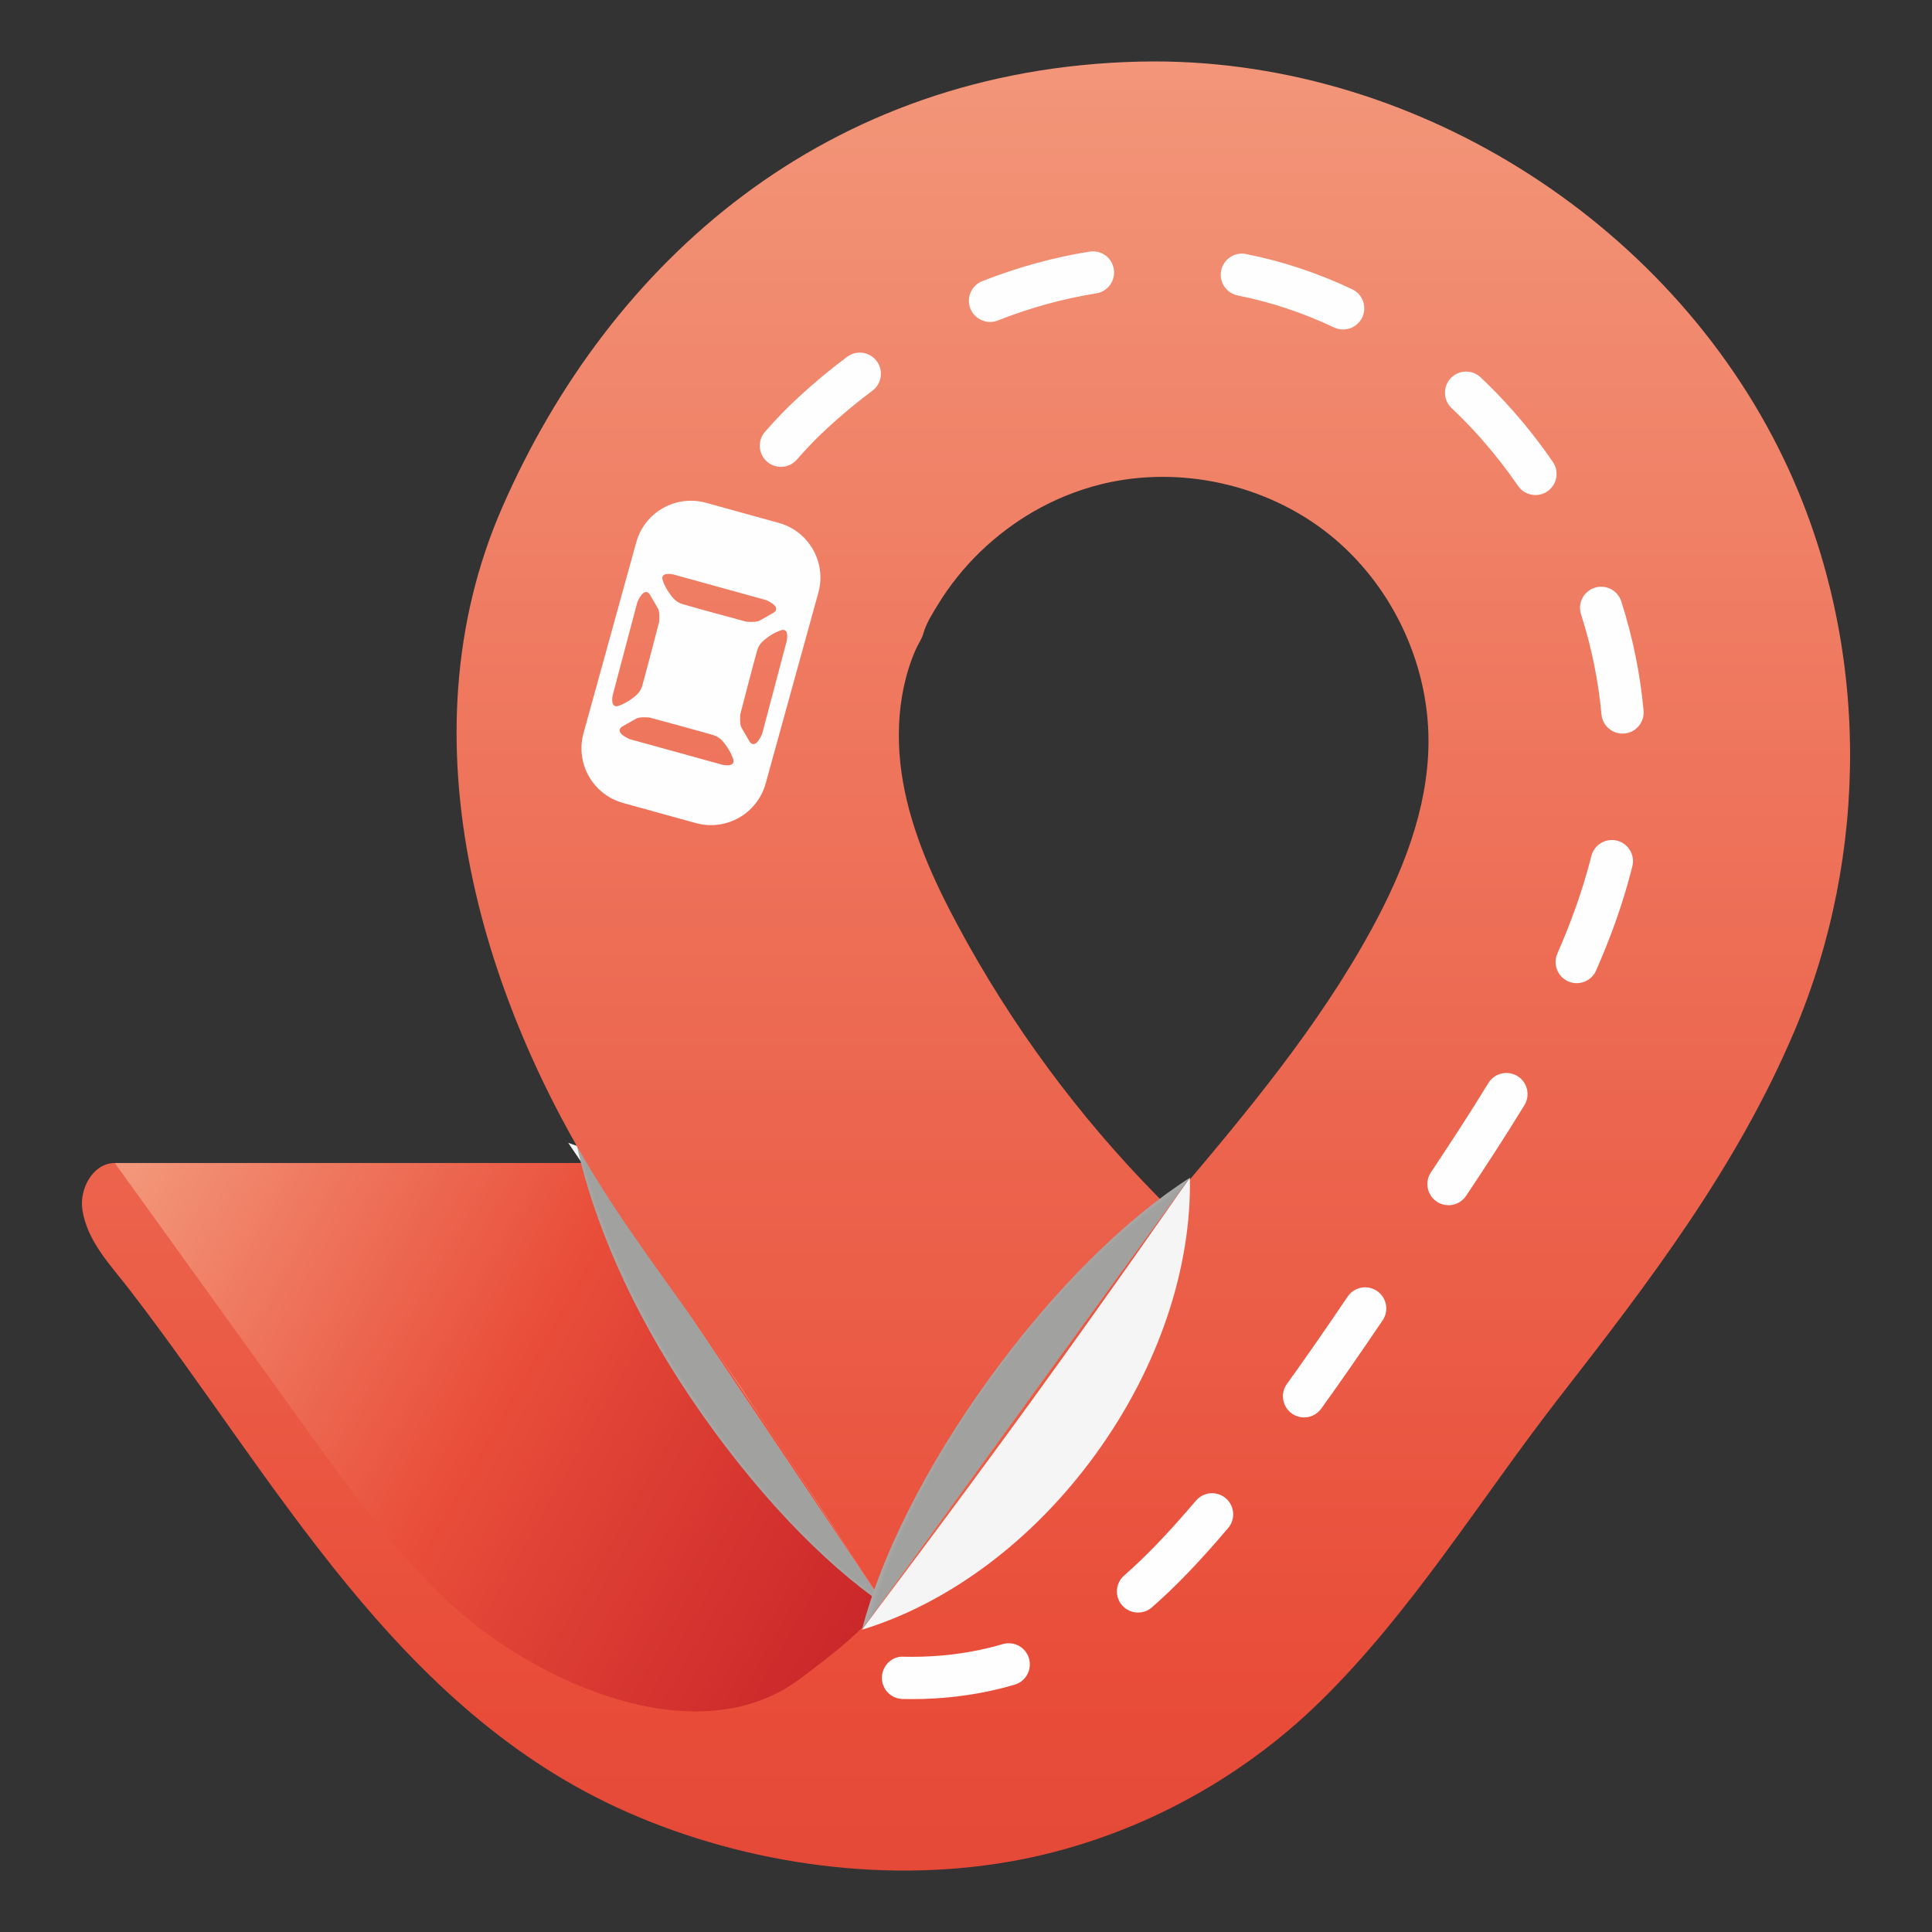 <?xml version="1.0" encoding="UTF-8"?> <svg xmlns="http://www.w3.org/2000/svg" xmlns:xlink="http://www.w3.org/1999/xlink" xmlns:xodm="http://www.corel.com/coreldraw/odm/2003" xml:space="preserve" width="64.658mm" height="64.658mm" version="1.1" style="shape-rendering:geometricPrecision; text-rendering:geometricPrecision; image-rendering:optimizeQuality; fill-rule:evenodd; clip-rule:evenodd" viewBox="0 0 2458.48 2458.48"><rect x="0" y="0" width="2458.48" height="2458.48" fill="#333333" stroke="none"/> <defs> <style type="text/css"> .fil0 {fill:none} .fil1 {fill:#1D1D1E;fill-rule:nonzero} .fil10 {fill:#FEFEFE;fill-rule:nonzero} .fil9 {fill:url(#id0)} .fil5 {fill:url(#id1)} .fil6 {fill:url(#id2)} .fil2 {fill:url(#id3)} .fil8 {fill:url(#id4)} .fil3 {fill:url(#id5)} .fil4 {fill:url(#id6)} .fil7 {fill:url(#id7)} </style> <linearGradient id="id0" gradientUnits="userSpaceOnUse" x1="1097.26" y1="1786.01" x2="1513.63" y2="1786.01"> <stop offset="0" style="stop-opacity:1; stop-color:#EC654A"></stop> <stop offset="0.478" style="stop-opacity:1; stop-color:#EB5A42"></stop> <stop offset="1" style="stop-opacity:1; stop-color:#E94E3A"></stop> </linearGradient> <linearGradient id="id1" gradientUnits="userSpaceOnUse" x1="732.16" y1="1748.35" x2="1124.99" y2="1748.35"> <stop offset="0" style="stop-opacity:1; stop-color:#EB5D44"></stop> <stop offset="0.478" style="stop-opacity:1; stop-color:#EA563F"></stop> <stop offset="1" style="stop-opacity:1; stop-color:#E94E3A"></stop> </linearGradient> <linearGradient id="id2" gradientUnits="userSpaceOnUse" x1="1208.18" y1="-9.52" x2="1208.18" y2="4196.9"> <stop offset="0" style="stop-opacity:1; stop-color:#F3997C"></stop> <stop offset="0.239" style="stop-opacity:1; stop-color:#EE745B"></stop> <stop offset="0.502" style="stop-opacity:1; stop-color:#E94E3A"></stop> <stop offset="0.729" style="stop-opacity:1; stop-color:#DA3B32"></stop> <stop offset="1" style="stop-opacity:1; stop-color:#CA272A"></stop> </linearGradient> <linearGradient id="id3" gradientUnits="userSpaceOnUse" xlink:href="#id2" x1="132.19" y1="1509.3" x2="1108.25" y2="2065.86"> </linearGradient> <radialGradient id="id4" gradientUnits="userSpaceOnUse" gradientTransform="matrix(1.802 -2.483 -0.899 -0.652 542 6525)" cx="1397.25" cy="1849.58" r="208.13" fx="1397.25" fy="1849.58"> <stop offset="0" style="stop-opacity:1; stop-color:#A1A1A0"></stop> <stop offset="0.71" style="stop-opacity:1; stop-color:#A1A1A0"></stop> <stop offset="0.839" style="stop-opacity:1; stop-color:#D0D0CF"></stop> <stop offset="1" style="stop-opacity:1; stop-color:#FEFEFE"></stop> </radialGradient> <radialGradient id="id5" gradientUnits="userSpaceOnUse" gradientTransform="matrix(-1.691 -2.565 1.79 -1.244 -1426 6081)" cx="723.06" cy="1883.81" r="212.94" fx="723.06" fy="1883.81"> <stop offset="0" style="stop-opacity:1; stop-color:#F6F5F6"></stop> <stop offset="0.741" style="stop-opacity:1; stop-color:#F6F5F6"></stop> <stop offset="0.839" style="stop-opacity:1; stop-color:#FAFAFA"></stop> <stop offset="1" style="stop-opacity:1; stop-color:#FEFEFE"></stop> </radialGradient> <radialGradient id="id6" gradientUnits="userSpaceOnUse" gradientTransform="matrix(-1.723 -2.546 -0.921 0.623 4357 3254)" xlink:href="#id4" cx="1027.87" cy="1692.22" r="211.38" fx="1027.87" fy="1692.22"> </radialGradient> <radialGradient id="id7" gradientUnits="userSpaceOnUse" gradientTransform="matrix(1.842 -2.565 1.819 1.333 -3922 2299)" xlink:href="#id5" cx="1109.37" cy="1642.5" r="208.1" fx="1109.37" fy="1642.5"> </radialGradient> </defs> <g id="Layer_x0020_1">  <rect class="fil0" width="2458.48" height="2458.48"></rect> <g id="_2796716493424"> <path class="fil1" d="M761.37 1346.55c0.1,-1.68 -0.13,1.67 0,0z"></path> <polygon class="fil2" points="746.63,1479.96 146.08,1479.96 146.08,1578.74 263.6,1721.45 457.51,2006.83 706.09,2216.27 1229.23,2361.27 1219,2181.66 "></polygon> <path class="fil1" d="M1109.52 1928.98c-0.01,-0.16 -0.01,-0.31 -0.02,-0.48 -0.16,-1.41 0,0.56 0.02,0.48z"></path> <path class="fil1" d="M990.81 1684.93c-0.16,-0.08 -0.31,-0.14 -0.47,-0.21 0.32,0.15 0.72,0.33 1.03,0.47 -0.2,-0.08 -0.37,-0.17 -0.56,-0.26z"></path> <path class="fil3" d="M723.06 1454.24c105.84,36.05 211.4,116.96 289.81,232.85 78.42,115.89 114.27,243.95 108.4,355.6l-398.21 -588.45z"></path> <path class="fil4" d="M1125.77 2042.7c-78.19,-53.52 -167.2,-146.07 -245.98,-262.53 -78.84,-116.49 -125.02,-229.22 -145.61,-321.61l391.6 584.14 -0.01 0z"></path> <path class="fil5" d="M735.99 1461.78l384.82 573.64c2.9,4.32 4.48,6.6 4.48,6.6l-0.56 -0.83c-7.27,-10.97 -90.3,-139.59 -195.11,-294.79 -105.11,-155.01 -189.36,-279.44 -196.83,-290.24l-0.39 -0.68c-0.01,0.04 0.67,2.01 3.59,6.31l0 -0.01z"></path> <path class="fil6" d="M1448.91 78.43c-397.6,9.78 -672.87,254.16 -809.74,567.01 -129.48,295.96 -25.67,636.32 143.32,891.74 56.03,84.67 120.02,166.37 174.01,249.13 28.62,43.88 55.73,83.56 83.27,125.12 22.68,34.24 66.41,102.34 83.18,127.15 -13.41,14.56 -6.35,24.78 -105.88,98.41 -130.5,96.53 -334.13,3.97 -441.08,-93.62 -68.28,-62.29 -123.72,-138.31 -177.53,-213.03 -84.11,-116.79 -168.24,-233.59 -252.37,-350.38 -27.41,-0.03 -45.36,32.38 -41.24,59.48 6.11,40.18 35.55,70.03 59.35,100.88 187.13,242.49 338.94,535.4 633.48,665.44 153.77,67.89 336.14,92.95 501.83,60.42 142.72,-28.02 276.45,-99.27 380.35,-200.93 117.36,-114.84 204.72,-259.11 305.24,-388.19 113.9,-146.25 224.34,-291.07 297.69,-463.54 96.38,-226.6 96.19,-491.22 -6.45,-715.7 -140.95,-308.25 -468.26,-519.64 -807.41,-519.65 -6.67,0 -13.33,0.08 -20,0.25l-0.01 0.01zm24.88 1444.88c-101.02,-102.36 -187.26,-219.27 -255.2,-346.02 -30.79,-57.42 -58.08,-117.67 -69.45,-181.82 -5.69,-32.16 -7.1,-65.21 -3.05,-97.66 2.02,-16.18 5.41,-32.2 10.33,-47.76 2.47,-7.75 5.31,-15.38 8.54,-22.85 3.03,-6.98 8.09,-14.03 10.1,-21.31 3.61,-13.02 11.85,-25.71 18.9,-37.21 7.43,-12.16 15.67,-23.83 24.62,-34.95 17.89,-22.25 38.57,-42.23 61.36,-59.41 22.78,-17.19 47.69,-31.56 74.03,-42.53 15.66,-6.53 31.84,-11.86 48.33,-15.86 99.23,-24.06 209.02,0.22 288.85,63.87 79.05,63.03 127,163.28 126.62,264.35 0,1.02 -0.01,2.03 -0.02,3.03 -1.1,82.77 -32.67,162.32 -72.29,235.01 -67.88,124.56 -159.71,234.14 -251.31,342.43 -1.74,2.06 -3.6,4.2 -6.16,5.06 -0.84,0.28 -1.67,0.41 -2.49,0.41 -4.33,0 -8.5,-3.51 -11.73,-6.79z"></path> <path class="fil7" d="M1514.1 1498.73c2.24,111.78 -37.79,238.6 -119.97,351.85 -82.18,113.26 -190.33,190.67 -297.28,223.23l417.25 -575.08 0 0z"></path> <path class="fil8" d="M1096.84 2073.88c23.63,-91.75 80.24,-207.01 162.82,-320.8 82.61,-113.86 174.62,-203.48 254.43,-254.34l-417.25 575.14z"></path> <path class="fil9" d="M1097.3 2073.22l0 0 0.59 -0.81c7.83,-10.57 100.39,-132.51 210.52,-284 109.84,-151.7 197.04,-277.53 204.66,-288.24l0.59 -0.83c-0.04,0 -1.68,2.28 -4.7,6.49l-406.98 560.91c-3.01,4.14 -4.62,6.39 -4.67,6.46l0 0.01z"></path> <path class="fil10" d="M1259.83 409.69c-10.71,0 -20.86,-6.47 -25.04,-17.06 -5.43,-13.82 1.37,-29.44 15.19,-34.88 44.87,-17.65 90.83,-30.3 136.55,-37.56 14.94,-2.36 28.44,7.67 30.79,22.33 2.33,14.67 -7.67,28.46 -22.32,30.79 -41.89,6.66 -84.05,18.27 -125.32,34.51 -3.23,1.27 -6.57,1.87 -9.85,1.87zm449.27 9.58c-3.83,0 -7.75,-0.83 -11.48,-2.59 -39.6,-18.72 -80.84,-32.42 -122.55,-40.68 -14.59,-2.88 -24.03,-17.03 -21.14,-31.6 2.86,-14.57 17.13,-24.1 31.59,-21.16 46.05,9.13 91.52,24.21 135.12,44.84 13.41,6.35 19.14,22.38 12.81,35.83 -4.6,9.7 -14.27,15.38 -24.35,15.38zm-715.37 174.83c-6.25,0 -12.5,-2.16 -17.6,-6.54 -11.22,-9.72 -12.48,-26.7 -2.76,-37.95 13.23,-15.29 27.42,-29.98 42.2,-43.62 19.76,-18.32 40.75,-35.79 62.37,-51.93 11.93,-8.92 28.74,-6.46 37.67,5.46 8.88,11.89 6.44,28.75 -5.47,37.64 -20.12,15.03 -39.65,31.27 -58.04,48.3 -13.3,12.31 -26.11,25.53 -38.01,39.32 -5.33,6.16 -12.81,9.32 -20.35,9.32l-0.01 0zm960.15 35.85c-8.56,0 -17,-4.09 -22.19,-11.67 -14.26,-20.77 -29.9,-40.81 -46.45,-59.58 -11.97,-13.6 -24.79,-26.85 -38.08,-39.41 -10.8,-10.18 -11.29,-27.21 -1.1,-38.02 10.22,-10.8 27.24,-11.31 38.03,-1.09 14.49,13.67 28.45,28.12 41.5,42.95 18,20.38 34.97,42.16 50.43,64.71 8.41,12.24 5.31,28.98 -6.93,37.38 -4.68,3.21 -9.96,4.73 -15.21,4.73zm110.76 303.55c-13.76,0 -25.48,-10.48 -26.76,-24.43 -3.92,-42.78 -12.66,-85.64 -26,-127.35 -4.55,-14.16 3.28,-29.29 17.42,-33.82 14.22,-4.51 29.28,3.28 33.79,17.43 14.56,45.45 24.08,92.16 28.37,138.83 1.33,14.79 -9.54,27.88 -24.33,29.24 -0.84,0.08 -1.69,0.11 -2.49,0.11zm-58.26 317.61c-3.6,0 -7.27,-0.74 -10.76,-2.27 -13.6,-5.97 -19.81,-21.83 -13.86,-35.44 17.84,-40.62 31.82,-80.18 41.54,-117.55l1.65 -6.37c3.5,-14.45 18.18,-23.3 32.45,-19.82 14.44,3.49 23.32,18.02 19.82,32.46 -0.6,2.59 -1.26,5.17 -1.99,7.75 -10.46,40.23 -24.95,81.33 -44.19,125.15 -4.43,10.1 -14.29,16.1 -24.66,16.1zm-163.16 282.55c-5.12,0 -10.29,-1.46 -14.86,-4.51 -12.37,-8.24 -15.73,-24.92 -7.49,-37.3 22.08,-33.21 48.06,-72.67 73.08,-113.61 7.75,-12.69 24.3,-16.64 36.97,-8.93 12.67,7.75 16.68,24.3 8.94,36.98 -25.48,41.71 -51.82,81.73 -74.22,115.37 -5.18,7.79 -13.71,12 -22.41,12zm-183.79 270.01c-5.44,0 -10.96,-1.66 -15.72,-5.08 -12.05,-8.68 -14.76,-25.49 -6.1,-37.54 22.94,-31.8 47.51,-67.09 77.26,-111.09 8.32,-12.3 25,-15.53 37.35,-7.2 12.29,8.32 15.52,25.04 7.2,37.35 -30.08,44.44 -54.9,80.16 -78.15,112.4 -5.26,7.29 -13.5,11.16 -21.84,11.16zm-211.28 248.32c-7.48,0 -14.91,-3.11 -20.24,-9.18 -9.77,-11.18 -8.64,-28.16 2.55,-37.95 27.92,-24.42 56.1,-53.8 91.4,-95.28 9.67,-11.31 26.61,-12.67 37.92,-3.04 11.31,9.64 12.66,26.62 3.05,37.93 -37.09,43.55 -67,74.66 -96.97,100.87 -5.09,4.48 -11.4,6.65 -17.71,6.65zm-287.98 110.12c-3.92,0 -7.82,-0.04 -11.73,-0.15 -14.84,-0.37 -26.58,-12.7 -26.21,-27.56 0.36,-14.85 13.03,-27.32 27.58,-26.2l10.36 0.11c34.21,0 67.52,-3.9 98.99,-11.64 5.7,-1.4 11.32,-2.91 16.86,-4.53 14.33,-4.21 29.2,4 33.38,18.24 4.18,14.26 -4,29.2 -18.25,33.38 -6.27,1.85 -12.68,3.57 -19.17,5.16 -35.65,8.76 -73.28,13.2 -111.8,13.2z"></path> <path class="fil10" d="M984.15 779.79c0,0 -13.12,7.44 -17.67,10.02 -4.54,2.57 -16.95,1.27 -16.95,1.27 0,0 -73.71,-19.93 -81.91,-22.62 -8.19,-2.69 -12.71,-9.47 -12.71,-9.47 0,0 -7.75,-8.95 -11.59,-20.44 -3.86,-11.51 13.38,-7.6 13.38,-7.6l118.29 32.68c21.57,9.79 9.16,16.15 9.16,16.15l0 0.01zm17.03 35.61l-31.41 118.64c-9.57,21.67 -16.07,9.34 -16.07,9.34 0,0 -7.57,-13.05 -10.21,-17.57 -2.62,-4.51 -1.45,-16.94 -1.45,-16.94 0,0 19.14,-73.91 21.75,-82.13 2.6,-8.23 9.35,-12.82 9.35,-12.82 0,0 8.86,-7.84 20.32,-11.81 11.45,-3.98 7.73,13.3 7.73,13.3zm-162.42 -24.06c0,0 -19.15,73.91 -21.75,82.13 -2.6,8.23 -9.33,12.82 -9.33,12.82 0,0 -8.88,7.84 -20.33,11.81 -11.45,3.97 -7.73,-13.29 -7.73,-13.29l31.42 -118.64c9.55,-21.68 16.06,-9.34 16.06,-9.34 0,0 7.59,13.05 10.2,17.57 2.63,4.51 1.46,16.94 1.46,16.94zm94.1 174.28c3.85,11.5 -13.38,7.6 -13.38,7.6l-118.29 -32.68c-21.57,-9.8 -9.17,-16.16 -9.17,-16.16l17.67 -10.02c4.54,-2.57 16.96,-1.28 16.96,-1.28 0,0 73.7,19.93 81.9,22.62 8.2,2.7 12.71,9.48 12.71,9.48 0,0 7.75,8.95 11.6,20.45zm58.15 -300.23l-92.59 -25.58c-38.42,-10.61 -78.19,11.93 -88.8,50.36l-67.08 242.82c-10.61,38.43 11.93,78.18 50.36,88.8l92.59 25.59c38.43,10.6 78.18,-11.93 88.8,-50.37l67.08 -242.82c10.61,-38.43 -11.93,-78.19 -50.36,-88.8z"></path> </g> </g> </svg> 